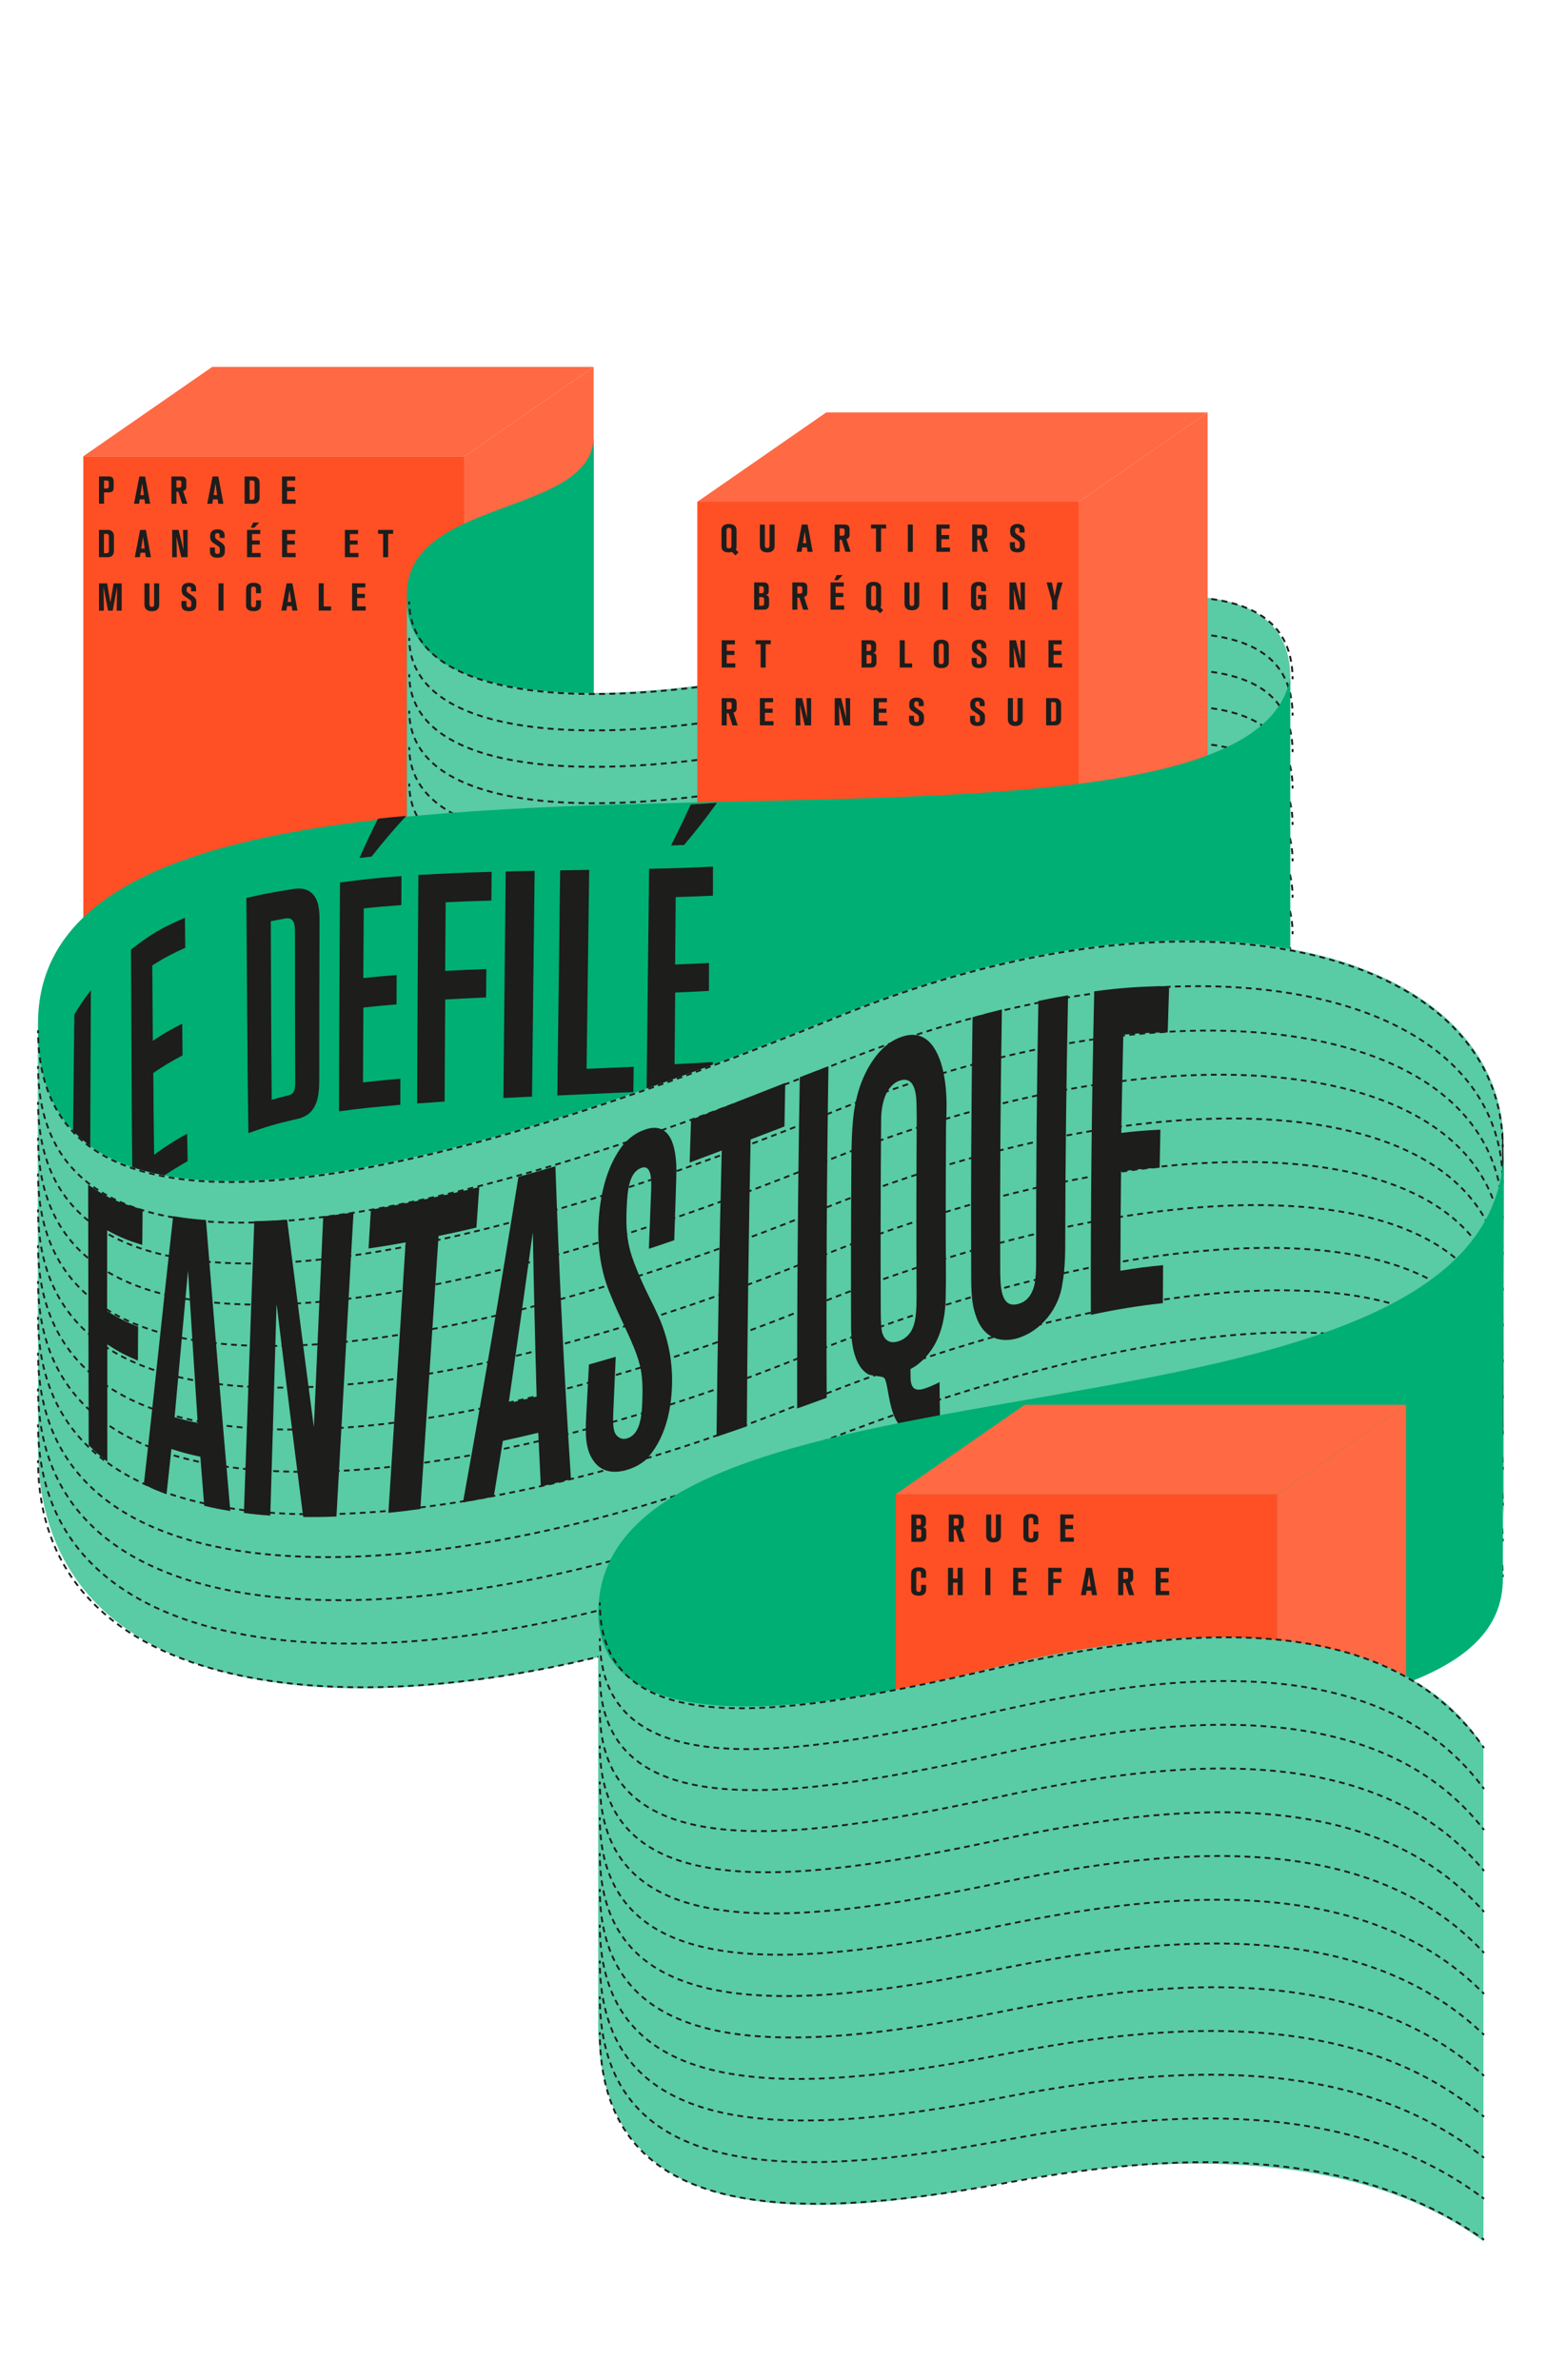 <?xml version="1.0" encoding="UTF-8"?><svg id="Calque_1" xmlns="http://www.w3.org/2000/svg" viewBox="0 0 1055.82 1604.35"><defs><style>.cls-1,.cls-2,.cls-3,.cls-4,.cls-5,.cls-6,.cls-7,.cls-8,.cls-9,.cls-10,.cls-11,.cls-12,.cls-13,.cls-14,.cls-15,.cls-16,.cls-17,.cls-18,.cls-19,.cls-20,.cls-21,.cls-22,.cls-23,.cls-24,.cls-25,.cls-26,.cls-27,.cls-28,.cls-29,.cls-30,.cls-31,.cls-32,.cls-33,.cls-34,.cls-35,.cls-36,.cls-37,.cls-38,.cls-39,.cls-40,.cls-41,.cls-42,.cls-43,.cls-44,.cls-45,.cls-46{fill:none;}.cls-2{stroke-dasharray:0 0 3.85 2.88;}.cls-2,.cls-3,.cls-4,.cls-5,.cls-6,.cls-7,.cls-8,.cls-9,.cls-10,.cls-11,.cls-12,.cls-13,.cls-14,.cls-15,.cls-16,.cls-17,.cls-18,.cls-19,.cls-20,.cls-21,.cls-22,.cls-23,.cls-24,.cls-25,.cls-26,.cls-27,.cls-28,.cls-29,.cls-30,.cls-31,.cls-32,.cls-33,.cls-34,.cls-35,.cls-36,.cls-37,.cls-38,.cls-39,.cls-40,.cls-41,.cls-42,.cls-43,.cls-44,.cls-45,.cls-46{stroke:#1d1d1b;stroke-miterlimit:10;}.cls-2,.cls-3,.cls-4,.cls-5,.cls-6,.cls-7,.cls-8,.cls-9,.cls-10,.cls-11,.cls-12,.cls-14,.cls-16,.cls-17,.cls-18,.cls-19,.cls-20,.cls-21,.cls-22,.cls-24,.cls-25,.cls-26,.cls-27,.cls-28,.cls-29,.cls-30,.cls-31,.cls-32,.cls-33,.cls-34,.cls-35,.cls-36,.cls-37,.cls-38,.cls-39,.cls-40,.cls-41,.cls-42,.cls-44,.cls-45,.cls-46{stroke-width:1.24px;}.cls-3{stroke-dasharray:0 0 3.89 2.92;}.cls-4{stroke-dasharray:0 0 3.89 2.92;}.cls-5{stroke-dasharray:0 0 3.88 2.91;}.cls-6{stroke-dasharray:0 0 3.87 2.89;}.cls-7{stroke-dasharray:0 0 3.88 2.91;}.cls-8{stroke-dasharray:0 0 3.91 2.94;}.cls-47{fill:#00af74;}.cls-48{fill:#ff5025;}.cls-49{fill:#ff6944;}.cls-50{fill:#1d1d1b;}.cls-51{fill:#59cba5;}.cls-9{stroke-dasharray:0 0 3.89 2.92;}.cls-10{stroke-dasharray:0 0 3.88 2.91;}.cls-11{stroke-dasharray:0 0 3.85 2.88;}.cls-13,.cls-15,.cls-43{stroke-width:1.28px;}.cls-14{stroke-dasharray:0 0 3.88 2.91;}.cls-15{stroke-dasharray:0 0 3.97 2.97;}.cls-16{stroke-dasharray:0 0 3.9 2.93;}.cls-17{stroke-dasharray:0 0 3.9 2.93;}.cls-18{stroke-dasharray:0 0 3.9 2.93;}.cls-19{stroke-dasharray:0 0 3.9 2.93;}.cls-20{stroke-dasharray:0 0 3.89 2.92;}.cls-21{stroke-dasharray:0 0 3.9 2.93;}.cls-22{stroke-dasharray:0 0 3.9 2.93;}.cls-23{stroke-width:.74px;}.cls-24{stroke-dasharray:0 0 3.9 2.93;}.cls-25{stroke-dasharray:0 0 3.91 2.94;}.cls-26{stroke-dasharray:0 0 3.88 2.91;}.cls-27{stroke-dasharray:0 0 3.89 2.92;}.cls-28{stroke-dasharray:0 0 3.87 2.9;}.cls-29{stroke-dasharray:0 0 3.9 2.93;}.cls-30{stroke-dasharray:0 0 3.9 2.93;}.cls-31{stroke-dasharray:0 0 3.91 2.94;}.cls-32{stroke-dasharray:0 0 3.88 2.91;}.cls-33{stroke-dasharray:0 0 3.87 2.9;}.cls-34{stroke-dasharray:0 0 3.87 2.9;}.cls-35{stroke-dasharray:0 0 3.92 2.95;}.cls-36{stroke-dasharray:0 0 3.87 2.9;}.cls-37{stroke-dasharray:0 0 3.86 2.89;}.cls-38{stroke-dasharray:0 0 3.89 2.91;}.cls-39{stroke-dasharray:0 0 3.89 2.92;}.cls-40{stroke-dasharray:0 0 3.9 2.92;}.cls-41{stroke-dasharray:0 0 3.87 2.9;}.cls-42{stroke-dasharray:0 0 3.87 2.9;}.cls-43{stroke-dasharray:0 0 4 3;}.cls-44{stroke-dasharray:0 0 3.87 2.89;}.cls-45{stroke-dasharray:0 0 3.86 2.88;}.cls-46{stroke-dasharray:0 0 3.88 2.9;}</style></defs><rect class="cls-48" x="56.18" y="307.57" width="257.11" height="368.66"/><polygon class="cls-49" points="400.22 247.31 313.29 307.57 313.29 679.86 400.22 619.6 400.22 247.31"/><polygon class="cls-49" points="143.11 247.31 56.18 307.57 313.29 307.57 400.22 247.31 143.11 247.31"/><path class="cls-50" d="m246.56,411.61v-2.84h-5.78v-5.65h5.21v-2.79h-5.21v-4.32h5.52v-2.79h-8.91v18.38h9.17Zm-23.33,0v-2.79h-4.97v-15.6h-3.39v18.38h8.36Zm-26.9-5.83h-2.34l1.22-7.89,1.12,7.89Zm4.24,5.83l-3.44-18.38h-3.88l-3.57,18.38h3.38l.49-2.99h3.12l.44,2.99h3.44Zm-24.63-4.3v-2.6h-3.33v2.4c0,1.41-.13,2.27-1.64,2.27-1.41,0-1.67-.89-1.67-2.08v-9.84c0-1.2.26-2.01,1.56-2.01,1.51,0,1.75.76,1.75,2.16v2.32h3.33v-2.81c0-1.12-.03-1.48-.31-2.08-.24-.55-.65-1.02-1.15-1.35-1.02-.68-2.27-.83-3.44-.83-2.03,0-3.05.47-3.8,1.07-.94.76-1.25,1.67-1.3,2.84-.03.31-.05.65-.05.96v10c0,.68,0,1.25.26,1.93.55,1.33,1.74,1.93,3.1,2.19.23.05.96.18,1.75.18.39,0,3.8.05,4.69-2.5.23-.68.26-1.46.26-2.19m-25.26-14.09h-3.36v18.38h3.36v-18.38Zm-18.31,13.25c0-1.3.08-2.11-.73-3.18-.55-.73-1.28-1.28-1.51-1.43l-3.28-2.27c-.36-.26-.6-.44-.7-.6-.42-.6-.36-1.69-.36-1.77,0-1.54.73-1.82,1.51-1.82,1.3,0,1.51.78,1.51,1.33v1.88h3.39v-1.82c0-.89-.1-1.07-.29-1.54-.96-2.42-3.91-2.42-4.45-2.42-.36,0-3.51,0-4.56,2.24-.47.96-.44,2.27-.44,2.53,0,1.56.26,2.27.65,2.92.47.76.83,1.04,1.54,1.51l3.2,2.16c.13.1.52.34.78.73.42.62.36,1.46.36,1.69,0,1.25,0,2.06-.49,2.45-.24.21-.57.34-1.17.34-.52,0-.83-.13-1.04-.26-.65-.42-.6-1.2-.6-1.88v-2.13h-3.36v2.68c0,1.04.16,1.38.36,1.9.13.29.36.78.96,1.25,1.09.86,2.47,1.04,3.78,1.04,3.12,0,4.35-1.33,4.76-2.81.18-.7.18-1.3.18-2.71m-25.05.99v-14.24h-3.41v13.65c0,.65.08,1.51-.57,1.95-.39.29-.83.29-.99.29-.21,0-1.07-.03-1.41-.78-.18-.44-.18-.94-.18-1.43v-13.67h-3.39v14.17c0,.65.08,1.38.34,2.03.23.62.6,1.07.78,1.25.99,1.04,2.4,1.33,3.75,1.33.44,0,2.94.1,4.24-1.59.73-.94.83-1.85.83-2.94m-25.28,4.14v-18.38h-5.44l-2.19,12.86-2.16-12.86h-5.52v18.38h3.33l-.26-15.94,3.05,15.94h3.15l2.97-15.94-.31,15.94h3.39Z"/><path class="cls-50" d="m265.1,359.89v-2.66h-10.21v2.66h3.39v15.73h3.41v-15.73h3.41Zm-23.41,15.73v-2.84h-5.78v-5.65h5.21v-2.79h-5.21v-4.32h5.52v-2.79h-8.91v18.39h9.17Zm-42.34,0v-2.84h-5.78v-5.65h5.21v-2.79h-5.21v-4.32h5.52v-2.79h-8.91v18.39h9.17Zm-23.62,0v-2.84h-5.78v-5.65h5.21v-2.79h-5.21v-4.32h5.52v-2.79h-8.91v18.39h9.17Zm-.96-23.36h-4.04l-1.67,3.49h2.4l3.31-3.49Zm-23.15,18.23c0-1.3.08-2.11-.73-3.18-.55-.73-1.28-1.28-1.51-1.43l-3.28-2.27c-.36-.26-.6-.44-.7-.6-.42-.6-.37-1.69-.37-1.77,0-1.54.73-1.82,1.51-1.82,1.3,0,1.51.78,1.51,1.33v1.88h3.38v-1.82c0-.89-.1-1.07-.29-1.54-.96-2.42-3.91-2.42-4.45-2.42-.36,0-3.51,0-4.56,2.24-.47.96-.44,2.27-.44,2.53,0,1.56.26,2.26.65,2.92.47.76.83,1.04,1.54,1.51l3.2,2.16c.13.1.52.34.78.73.42.62.36,1.46.36,1.69,0,1.25,0,2.06-.49,2.45-.24.21-.57.34-1.17.34-.52,0-.83-.13-1.04-.26-.65-.42-.6-1.2-.6-1.88v-2.14h-3.36v2.68c0,1.04.16,1.38.36,1.9.13.29.36.78.96,1.25,1.09.86,2.47,1.04,3.78,1.04,3.12,0,4.35-1.33,4.76-2.81.18-.7.18-1.3.18-2.71m-25.1,5.13v-18.39h-3.1l.34,13.49-3.31-13.49h-4.35v18.39h3.18l-.29-13.78,3.25,13.78h4.27Zm-28.96-5.83h-2.34l1.22-7.89,1.12,7.89Zm4.24,5.83l-3.44-18.39h-3.88l-3.57,18.39h3.39l.49-3h3.12l.44,3h3.44Zm-28.36-4.66c0,.91-.08,1.72-1.17,1.93-.31.05-.65.05-.96.05h-1.2v-13.02h1.33c.52,0,1.09-.05,1.54.31.49.42.47.99.47,1.56v9.17Zm3.39-.29v-8.59c0-1.51-.1-2.86-1.35-3.93-.99-.83-2.03-.91-2.53-.91h-6.22v18.39h5.44c1.02,0,1.98-.03,2.92-.57.73-.42,1.62-1.41,1.72-3.36.03-.34.03-.68.03-1.02"/><path class="cls-50" d="m199.32,339.61v-2.84h-5.78v-5.65h5.21v-2.79h-5.21v-4.32h5.52v-2.79h-8.91v18.38h9.17Zm-27.68-4.66c0,.91-.08,1.72-1.17,1.93-.31.05-.65.05-.96.05h-1.2v-13.02h1.33c.52,0,1.09-.05,1.54.31.49.42.47.99.47,1.56v9.17Zm3.38-.29v-8.59c0-1.51-.1-2.86-1.35-3.93-.99-.83-2.03-.91-2.53-.91h-6.22v18.38h5.44c1.02,0,1.98-.03,2.92-.57.73-.42,1.61-1.41,1.72-3.36.03-.34.03-.68.03-1.02m-28.64-.89h-2.34l1.22-7.89,1.12,7.89Zm4.24,5.83l-3.44-18.38h-3.88l-3.57,18.38h3.39l.49-2.99h3.12l.44,2.99h3.44Zm-28.36-12.6c0,1.33-.39,1.74-1.56,1.74h-1.77v-4.9h1.77c1.17,0,1.56.36,1.56,1.51v1.64Zm4.06,12.6l-2.86-8.62c1.61-.49,2.16-1.33,2.16-3.15v-3.33c0-2.24-1.07-3.28-3.31-3.28h-6.77v18.38h3.39v-8.15h1.28l2.6,8.15h3.51Zm-29.32-5.83h-2.34l1.22-7.89,1.12,7.89Zm4.25,5.83l-3.44-18.38h-3.88l-3.57,18.38h3.39l.5-2.99h3.12l.44,2.99h3.44Zm-27.94-11.93c0,.36,0,.96-.23,1.28-.21.29-.6.36-1.3.36h-1.64v-5.39h1.67c.13,0,.86-.1,1.25.39.34.42.26.96.26,1.48v1.88Zm3.33.1v-2.42c0-.81,0-1.98-.39-2.76-.18-.37-.7-1.07-1.8-1.3-.37-.08-.81-.08-.91-.08h-6.82v18.38h3.41v-7.66h2.86c1.67,0,2.45-.23,2.99-.91.57-.7.65-1.54.65-3.26"/><path class="cls-47" d="m274.33,400.54c0-65.31,126-52.25,126-106.67v226.41c0,39.19-126-7.98-126,91.43v-211.17Z"/><path class="cls-51" d="m274.33,404.76c0,63.28,109.19,76.66,254.29,48.04,121.42-23.95,341.35-104.5,341.35,4.35v278.66c0-143.68-254.29-169.81-462.77-52.25-147.54,83.2-132.87-67.49-132.87-113.2v-165.6Z"/><path class="cls-15" d="m276.13,410.44c5.57,58.53,111.09,70.74,250.62,43.75"/><path class="cls-43" d="m535.06,452.53c120.97-24.79,331.68-100.36,336.33,1.84"/><path class="cls-13" d="m871.44,455.87c.02.66.02,1.33.02,2m-343.26-3.97c.65-.13,1.3-.25,1.95-.38.65-.13,1.3-.26,1.96-.39m-256.22-47.65c0,.67.01,1.33.04,1.99"/><path class="cls-15" d="m276.13,434.99c5.57,58.53,111.09,70.74,250.62,43.75"/><path class="cls-43" d="m535.06,477.08c120.97-24.79,331.68-100.36,336.33,1.84"/><path class="cls-13" d="m871.44,480.42c.02.66.02,1.33.02,2m-343.26-3.97c.65-.13,1.3-.25,1.95-.38.65-.13,1.3-.26,1.96-.39m-256.22-47.65c0,.67.01,1.33.04,1.99"/><path class="cls-15" d="m276.13,459.54c5.57,58.53,111.09,70.74,250.62,43.75"/><path class="cls-43" d="m535.06,501.64c120.97-24.79,331.68-100.36,336.33,1.84"/><path class="cls-13" d="m871.44,504.98c.02.66.02,1.33.02,2m-343.26-3.97c.65-.13,1.3-.25,1.95-.38.65-.13,1.3-.26,1.96-.39m-256.22-47.65c0,.67.01,1.33.04,1.99"/><path class="cls-15" d="m276.13,484.09c5.57,58.53,111.09,70.74,250.62,43.75"/><path class="cls-43" d="m535.06,526.19c120.97-24.79,331.68-100.36,336.33,1.84"/><path class="cls-13" d="m871.44,529.53c.02.66.02,1.33.02,2m-343.26-3.97c.65-.13,1.3-.25,1.95-.38.65-.13,1.3-.26,1.96-.39m-256.22-47.65c0,.67.01,1.33.04,1.99"/><path class="cls-15" d="m276.13,508.64c5.57,58.53,111.09,70.74,250.62,43.75"/><path class="cls-43" d="m535.06,550.74c120.97-24.79,331.68-100.36,336.33,1.84"/><path class="cls-13" d="m871.44,554.08c.02.66.02,1.33.02,2m-343.26-3.97c.65-.13,1.3-.25,1.95-.38.65-.13,1.3-.26,1.96-.39m-256.22-47.65c0,.67.01,1.33.04,1.99"/><path class="cls-15" d="m276.13,533.19c5.57,58.53,111.09,70.74,250.62,43.75"/><path class="cls-43" d="m535.06,575.29c120.97-24.79,331.68-100.36,336.33,1.84"/><path class="cls-13" d="m871.44,578.63c.02.66.02,1.33.02,2m-343.26-3.97c.65-.13,1.3-.25,1.95-.38.65-.13,1.3-.26,1.96-.39m-256.22-47.65c0,.67.01,1.33.04,1.99"/><path class="cls-15" d="m276.13,557.75c5.57,58.53,111.09,70.74,250.62,43.75"/><path class="cls-43" d="m535.06,599.84c120.97-24.79,331.68-100.36,336.33,1.84"/><path class="cls-13" d="m871.44,603.18c.02.66.02,1.33.02,2m-343.26-3.97c.65-.13,1.3-.25,1.95-.38.65-.13,1.3-.26,1.96-.39m-256.22-47.65c0,.67.01,1.33.04,1.99"/><path class="cls-15" d="m276.13,582.3c5.57,58.53,111.09,70.74,250.62,43.75"/><path class="cls-43" d="m535.06,624.39c120.97-24.79,331.68-100.36,336.33,1.84"/><path class="cls-13" d="m871.44,627.74c.02.66.02,1.33.02,2m-343.26-3.97c.65-.13,1.3-.25,1.95-.38.65-.13,1.3-.26,1.96-.39m-256.22-47.65c0,.67.01,1.33.04,1.99"/><path class="cls-15" d="m276.13,606.85c5.57,58.53,111.09,70.74,250.62,43.75"/><path class="cls-43" d="m535.06,648.95c120.97-24.79,331.68-100.36,336.33,1.84"/><path class="cls-13" d="m871.44,652.29c.02.66.02,1.33.02,2m-343.26-3.97c.65-.13,1.3-.25,1.95-.38.65-.13,1.3-.26,1.96-.39m-256.22-47.65c0,.67.01,1.33.04,1.99"/><path class="cls-15" d="m276.13,631.4c5.57,58.53,111.09,70.74,250.62,43.75"/><path class="cls-43" d="m535.06,673.5c120.97-24.79,331.68-100.36,336.33,1.84"/><path class="cls-13" d="m871.44,676.84c.02.66.02,1.33.02,2m-343.26-3.97c.65-.13,1.3-.25,1.95-.38.65-.13,1.3-.26,1.96-.39m-256.22-47.65c0,.67.01,1.33.04,1.99"/><path class="cls-15" d="m276.13,655.95c5.57,58.53,111.09,70.74,250.62,43.75"/><path class="cls-43" d="m535.06,698.05c120.97-24.79,331.68-100.36,336.33,1.84"/><path class="cls-13" d="m871.44,701.39c.02.66.02,1.33.02,2m-343.26-3.97c.65-.13,1.3-.25,1.95-.38.65-.13,1.3-.26,1.96-.39m-256.22-47.65c0,.67.01,1.33.04,1.99"/><path class="cls-15" d="m276.13,680.51c5.57,58.53,111.09,70.74,250.62,43.75"/><path class="cls-43" d="m535.06,722.6c120.97-24.79,331.68-100.36,336.33,1.84"/><path class="cls-13" d="m871.44,725.94c.02.66.02,1.33.02,2m-343.26-3.97c.65-.13,1.3-.25,1.95-.38.65-.13,1.3-.26,1.96-.39m-256.22-47.65c0,.67.01,1.33.04,1.99"/><path class="cls-15" d="m276.13,705.06c5.57,58.53,111.09,70.74,250.62,43.75"/><path class="cls-43" d="m535.06,747.15c120.97-24.79,331.68-100.36,336.33,1.84"/><path class="cls-13" d="m871.44,750.49c.02.66.02,1.33.02,2m-343.26-3.97c.65-.13,1.3-.25,1.95-.38.65-.13,1.3-.26,1.96-.39m-256.22-47.65c0,.67.01,1.33.04,1.99"/><rect class="cls-48" x="470.14" y="338.28" width="257.11" height="445.74"/><polygon class="cls-49" points="727.25 338.28 727.25 787.65 814.18 727.39 814.18 278.02 727.25 338.28"/><polygon class="cls-49" points="557.07 278.02 470.14 338.28 727.25 338.28 814.18 278.02 557.07 278.02"/><path class="cls-50" d="m712.02,484.34c0,.91-.08,1.72-1.17,1.93-.31.05-.65.05-.96.05h-1.2v-13.02h1.33c.52,0,1.09-.05,1.54.31.49.42.47.99.47,1.56v9.17Zm3.39-.29v-8.59c0-1.51-.1-2.86-1.35-3.93-.99-.83-2.03-.91-2.53-.91h-6.22v18.38h5.44c1.02,0,1.98-.03,2.92-.57.73-.42,1.61-1.41,1.72-3.36.03-.34.03-.68.03-1.02m-25.94.81v-14.24h-3.41v13.65c0,.65.08,1.51-.57,1.95-.39.29-.83.29-.99.29-.21,0-1.07-.03-1.41-.78-.18-.44-.18-.94-.18-1.43v-13.67h-3.39v14.17c0,.65.08,1.38.34,2.03.23.62.6,1.07.78,1.25.99,1.04,2.4,1.33,3.75,1.33.44,0,2.94.1,4.24-1.59.73-.94.83-1.85.83-2.94m-25.39-.99c0-1.3.08-2.11-.73-3.18-.55-.73-1.28-1.28-1.51-1.43l-3.28-2.27c-.36-.26-.6-.44-.7-.6-.42-.6-.37-1.69-.37-1.77,0-1.54.73-1.82,1.51-1.82,1.3,0,1.51.78,1.51,1.33v1.88h3.39v-1.82c0-.89-.1-1.07-.29-1.54-.96-2.42-3.91-2.42-4.45-2.42-.36,0-3.51,0-4.56,2.24-.47.96-.44,2.27-.44,2.53,0,1.56.26,2.27.65,2.92.47.76.83,1.04,1.54,1.51l3.2,2.16c.13.1.52.34.78.73.42.62.36,1.46.36,1.69,0,1.25,0,2.06-.49,2.45-.23.21-.57.34-1.17.34-.52,0-.83-.13-1.04-.26-.65-.42-.6-1.2-.6-1.88v-2.14h-3.36v2.68c0,1.04.16,1.38.36,1.9.13.29.36.78.96,1.25,1.09.86,2.47,1.04,3.78,1.04,3.12,0,4.35-1.33,4.77-2.81.18-.7.18-1.3.18-2.71m-41.15,0c0-1.3.08-2.11-.73-3.18-.55-.73-1.28-1.28-1.51-1.43l-3.28-2.27c-.36-.26-.6-.44-.7-.6-.42-.6-.36-1.69-.36-1.77,0-1.54.73-1.82,1.51-1.82,1.3,0,1.51.78,1.51,1.33v1.88h3.39v-1.82c0-.89-.1-1.07-.29-1.54-.96-2.42-3.91-2.42-4.45-2.42-.36,0-3.52,0-4.56,2.24-.47.96-.44,2.27-.44,2.53,0,1.56.26,2.27.65,2.92.47.76.83,1.04,1.54,1.51l3.2,2.16c.13.1.52.34.78.73.42.62.36,1.46.36,1.69,0,1.25,0,2.06-.49,2.45-.23.21-.57.34-1.17.34-.52,0-.83-.13-1.04-.26-.65-.42-.6-1.2-.6-1.88v-2.14h-3.36v2.68c0,1.04.16,1.38.36,1.9.13.29.36.78.96,1.25,1.09.86,2.47,1.04,3.78,1.04,3.12,0,4.35-1.33,4.77-2.81.18-.7.18-1.3.18-2.71m-24.71,5.13v-2.84h-5.78v-5.65h5.21v-2.79h-5.21v-4.32h5.52v-2.79h-8.91v18.38h9.17Zm-25.05,0v-18.38h-3.1l.34,13.49-3.31-13.49h-4.35v18.38h3.18l-.29-13.77,3.26,13.77h4.27Zm-26.3,0v-18.38h-3.1l.34,13.49-3.31-13.49h-4.35v18.38h3.18l-.29-13.77,3.26,13.77h4.27Zm-25.39,0v-2.84h-5.78v-5.65h5.21v-2.79h-5.21v-4.32h5.52v-2.79h-8.9v18.38h9.17Zm-28.2-12.6c0,1.33-.39,1.74-1.56,1.74h-1.77v-4.9h1.77c1.17,0,1.56.36,1.56,1.51v1.64Zm4.06,12.6l-2.86-8.62c1.61-.49,2.16-1.33,2.16-3.15v-3.33c0-2.24-1.07-3.28-3.31-3.28h-6.77v18.38h3.39v-8.15h1.28l2.6,8.15h3.52Z"/><path class="cls-50" d="m716.08,450v-2.84h-5.78v-5.65h5.21v-2.79h-5.21v-4.32h5.52v-2.79h-8.91v18.38h9.17Zm-25.05,0v-18.38h-3.1l.34,13.49-3.31-13.49h-4.35v18.38h3.18l-.29-13.77,3.26,13.77h4.27Zm-25.88-5.13c0-1.3.08-2.11-.73-3.18-.55-.73-1.28-1.28-1.51-1.43l-3.28-2.27c-.36-.26-.6-.44-.7-.6-.42-.6-.36-1.69-.36-1.77,0-1.54.73-1.82,1.51-1.82,1.3,0,1.51.78,1.51,1.33v1.88h3.39v-1.82c0-.89-.1-1.07-.29-1.54-.96-2.42-3.91-2.42-4.45-2.42-.36,0-3.52,0-4.56,2.24-.47.96-.44,2.27-.44,2.53,0,1.56.26,2.27.65,2.92.47.76.83,1.04,1.54,1.51l3.2,2.16c.13.1.52.34.78.73.42.62.36,1.46.36,1.69,0,1.25,0,2.06-.49,2.45-.23.21-.57.34-1.17.34-.52,0-.83-.13-1.04-.26-.65-.42-.6-1.2-.6-1.88v-2.13h-3.36v2.68c0,1.04.16,1.38.36,1.9.13.29.36.78.96,1.25,1.09.86,2.47,1.04,3.78,1.04,3.12,0,4.35-1.33,4.77-2.81.18-.7.18-1.3.18-2.71m-28.88.7c0,.68.03,1.41-.6,1.85-.42.29-.91.31-1.07.31s-.99,0-1.38-.55c-.34-.47-.31-1.15-.31-1.69v-9.3c0-.76-.1-1.56.65-2.08.42-.31.91-.34,1.09-.34.86,0,1.25.47,1.41.81.29.55.21,1.38.21,1.48v9.5Zm3.41.49v-10.23c0-1.28-.13-1.85-.42-2.45-.55-1.07-1.95-2.16-4.61-2.16-2.06,0-3.33.6-4.01,1.2-1.22,1.09-1.15,2.94-1.15,3.33v10.31c0,.68.08,1.46.39,2.11.1.26.36.7.91,1.15,1.09.88,2.47,1.07,3.83,1.07s2.89-.21,3.98-1.22c.89-.86,1.07-1.93,1.07-3.1m-24.71,3.93v-2.79h-4.97v-15.6h-3.39v18.38h8.36Zm-27.39-4.5c0,1.25-.31,1.69-1.04,1.8-.26.05-.57.05-.86.05h-1.43v-5.81h1.46c.68,0,1.51.03,1.77.78.1.26.1.47.1,1.02v2.16Zm-.23-8.31c0,1.12-.31,1.51-.96,1.64-.21.03-.44.05-.91.05h-1.22v-4.64h1.35c.7,0,1.43.03,1.67.89.05.23.08.36.08.81v1.25Zm3.57,8.88v-2.6c0-.86.05-1.72-.52-2.47-.34-.42-.76-.68-1.82-.89.55-.1,1.69-.26,2.03-1.8.1-.49.1-1.25.1-1.3v-1.64c0-1.17-.05-2.24-1.09-3.05-.91-.73-1.95-.7-3.05-.7h-5.7v18.38h5.81c.86,0,1.8,0,2.6-.36,1.48-.68,1.59-2.29,1.61-2.73,0-.26.03-.55.03-.83m-71.25-11.8v-2.66h-10.21v2.66h3.38v15.73h3.41v-15.73h3.41Zm-23.93,15.73v-2.84h-5.78v-5.65h5.21v-2.79h-5.21v-4.32h5.52v-2.79h-8.91v18.38h9.17Z"/><path class="cls-50" d="m716.44,392.62h-3.57l-1.8,9.27-1.88-9.27h-3.57l3.67,12.71v5.68h3.46v-5.44l3.67-12.94Zm-25.41,18.38v-18.38h-3.1l.34,13.49-3.31-13.49h-4.35v18.38h3.18l-.29-13.77,3.26,13.77h4.27Zm-26.2,0v-9.97h-5.47v2.76h2.08v2.86c0,.57.03,1.2-.39,1.64-.44.52-1.15.47-1.33.47-.96,0-1.3-.44-1.46-.83-.16-.42-.13-.86-.13-.96v-9.71c0-1.15.13-1.72.65-2.08.39-.29.91-.29,1.07-.29.52,0,.86.16,1.02.26.62.39.57,1.02.57,1.64v1.77h3.38v-2.68c0-.26.03-1.17-.49-1.95-.91-1.38-2.92-1.69-4.4-1.69-1.88,0-4.14.47-4.9,2.5-.29.78-.34,1.61-.34,2.45v10.47c0,.55.05,1.09.26,1.61.36.91,1.41,2.14,3.7,2.14.42,0,1.56-.03,2.55-.78.24-.18.36-.31.73-.7v1.09h2.89Zm-25.86-18.38h-3.36v18.38h3.36v-18.38Zm-19.19,14.24v-14.24h-3.41v13.65c0,.65.08,1.51-.57,1.95-.39.29-.83.29-.99.29-.21,0-1.07-.03-1.41-.78-.18-.44-.18-.94-.18-1.43v-13.67h-3.39v14.17c0,.65.08,1.38.34,2.03.23.62.6,1.07.78,1.25.99,1.04,2.4,1.33,3.75,1.33.44,0,2.94.1,4.24-1.59.73-.94.83-1.85.83-2.94m-29.11-.21c0,.52.1,2.03-1.67,2.03-1.51,0-1.64-1.02-1.64-1.62v-10.16c0-.73.03-1.56.81-1.93.37-.16.73-.18.89-.18,1.51,0,1.61,1.15,1.61,1.67v10.18Zm4.77,4.71l-1.85-1.93c.31-.6.49-1.02.49-2.27v-10.34c0-1.3-.13-1.82-.42-2.42-.26-.55-.7-.94-.86-1.07-1.04-.86-2.47-1.12-3.75-1.12-2.74,0-4.17,1.12-4.71,2.24-.34.73-.39,1.41-.39,2.21v10.73c0,.21,0,.99.31,1.69.08.21.26.57.65.99.99,1.01,2.47,1.3,3.83,1.3.89,0,1.67-.16,1.98-.24.1-.03.21-.08.31-.1l2.32,2.37,2.08-2.06Zm-26.3-.37v-2.84h-5.78v-5.65h5.21v-2.79h-5.21v-4.32h5.52v-2.79h-8.91v18.38h9.17Zm-.96-23.36h-4.04l-1.67,3.49h2.4l3.31-3.49Zm-27.24,10.76c0,1.33-.39,1.74-1.56,1.74h-1.77v-4.9h1.77c1.17,0,1.56.36,1.56,1.51v1.64Zm4.06,12.6l-2.86-8.62c1.61-.49,2.16-1.33,2.16-3.15v-3.33c0-2.24-1.07-3.28-3.31-3.28h-6.77v18.38h3.38v-8.15h1.28l2.6,8.15h3.52Zm-29.82-4.51c0,1.25-.31,1.69-1.04,1.8-.26.05-.57.05-.86.05h-1.43v-5.81h1.46c.68,0,1.51.03,1.77.78.1.26.1.47.1,1.02v2.16Zm-.23-8.31c0,1.12-.31,1.51-.96,1.64-.21.03-.44.05-.91.05h-1.22v-4.64h1.35c.7,0,1.43.03,1.67.89.05.23.08.36.08.81v1.25Zm3.57,8.88v-2.6c0-.86.05-1.72-.52-2.47-.34-.42-.75-.68-1.82-.89.55-.1,1.69-.26,2.03-1.8.1-.49.1-1.25.1-1.3v-1.64c0-1.17-.05-2.24-1.09-3.05-.91-.73-1.95-.7-3.05-.7h-5.7v18.38h5.81c.86,0,1.8,0,2.6-.36,1.49-.68,1.59-2.29,1.62-2.74,0-.26.03-.55.03-.83"/><path class="cls-50" d="m690.94,366.87c0-1.3.08-2.11-.73-3.18-.55-.73-1.28-1.28-1.51-1.43l-3.28-2.27c-.36-.26-.6-.44-.7-.6-.42-.6-.36-1.69-.36-1.77,0-1.54.73-1.82,1.51-1.82,1.3,0,1.51.78,1.51,1.33v1.87h3.39v-1.82c0-.89-.1-1.07-.29-1.54-.96-2.42-3.91-2.42-4.45-2.42-.36,0-3.52,0-4.56,2.24-.47.96-.44,2.27-.44,2.53,0,1.56.26,2.27.65,2.92.47.76.83,1.04,1.54,1.51l3.2,2.16c.13.1.52.34.78.73.42.62.36,1.46.36,1.69,0,1.25,0,2.06-.49,2.45-.23.21-.57.34-1.17.34-.52,0-.83-.13-1.04-.26-.65-.42-.6-1.2-.6-1.88v-2.14h-3.36v2.68c0,1.04.16,1.38.36,1.9.13.29.36.78.96,1.25,1.09.86,2.47,1.04,3.78,1.04,3.12,0,4.35-1.33,4.77-2.81.18-.7.18-1.3.18-2.71m-28.77-7.47c0,1.33-.39,1.74-1.56,1.74h-1.77v-4.9h1.77c1.17,0,1.56.36,1.56,1.51v1.64Zm4.06,12.6l-2.86-8.62c1.61-.49,2.16-1.33,2.16-3.15v-3.33c0-2.24-1.07-3.28-3.31-3.28h-6.77v18.38h3.39v-8.15h1.28l2.6,8.15h3.51Zm-25.75,0v-2.84h-5.78v-5.65h5.21v-2.79h-5.21v-4.32h5.52v-2.79h-8.91v18.38h9.17Zm-25.05-18.38h-3.36v18.38h3.36v-18.38Zm-17.99,2.66v-2.66h-10.21v2.66h3.39v15.73h3.41v-15.73h3.41Zm-27.99,3.12c0,1.33-.39,1.74-1.56,1.74h-1.77v-4.9h1.77c1.17,0,1.56.36,1.56,1.51v1.64Zm4.06,12.6l-2.86-8.62c1.61-.49,2.16-1.33,2.16-3.15v-3.33c0-2.24-1.07-3.28-3.31-3.28h-6.77v18.38h3.39v-8.15h1.28l2.6,8.15h3.52Zm-29.84-5.83h-2.34l1.22-7.89,1.12,7.89Zm4.24,5.83l-3.44-18.38h-3.88l-3.57,18.38h3.38l.49-2.99h3.12l.44,2.99h3.44Zm-25.67-4.14v-14.24h-3.41v13.65c0,.65.08,1.51-.57,1.95-.39.29-.83.29-.99.29-.21,0-1.07-.03-1.41-.78-.18-.44-.18-.94-.18-1.43v-13.67h-3.38v14.17c0,.65.08,1.38.34,2.03.24.62.6,1.07.78,1.25.99,1.04,2.39,1.33,3.75,1.33.44,0,2.94.1,4.24-1.59.73-.94.83-1.85.83-2.94m-29.11-.21c0,.52.1,2.03-1.67,2.03-1.51,0-1.64-1.02-1.64-1.62v-10.15c0-.73.03-1.56.81-1.93.36-.16.73-.18.89-.18,1.51,0,1.61,1.15,1.61,1.67v10.18Zm4.77,4.71l-1.85-1.93c.31-.6.5-1.02.5-2.27v-10.34c0-1.3-.13-1.82-.42-2.42-.26-.55-.7-.94-.86-1.07-1.04-.86-2.47-1.12-3.75-1.12-2.73,0-4.17,1.12-4.71,2.24-.34.73-.39,1.41-.39,2.21v10.73c0,.21,0,.99.31,1.69.08.21.26.57.65.99.99,1.02,2.47,1.3,3.83,1.3.89,0,1.67-.16,1.98-.23.1-.03.21-.08.31-.1l2.32,2.37,2.08-2.06Z"/><path class="cls-47" d="m25.62,899.08c0-187.22,844.23-21.77,844.23-132.8v-309.14c-31.45,167.63-844.23-19.59-844.23,232.94v208.99Z"/><path class="cls-50" d="m48.52,854.92c.15-57.03,1.04-114.05,1.61-171.07,4.23-7.02,6.47-10.27,11.14-16.33-.14,50.76-.54,101.52-.51,152.28,8.35-10.29,12.75-14.95,21.89-23.44.08,7.75.13,11.51.25,18.64-12.68,11.6-24.77,25.69-34.38,39.92"/><path class="cls-50" d="m89.52,809.03c-.96-56.28-.82-112.58-1.22-168.87,13.66-10.73,21.06-14.81,36.38-21.48.1,7.91.14,11.99.23,20.26-9.14,4.11-13.62,6.44-22.24,11.88.14,16.94.26,33.89.36,50.83,7.74-5.15,11.73-7.44,19.85-11.57.07,8.6.11,12.91.18,21.42-8.06,4.25-12.02,6.6-19.72,11.84.15,18.36.3,36.73.58,55.09,8.7-6.29,13.17-9.11,22.26-14.2.13,7.69.2,11.41.35,18.51-15.34,8.83-22.83,14.01-37.01,26.28"/><path class="cls-50" d="m198.85,629.19c0-1.59,0-3.18-.18-4.73-.72-6.44-5.14-5.46-6.56-5.21-3.82.66-5.73,1.01-9.53,1.76.18,40.12.22,80.24.62,120.36,4.28-1.21,6.42-1.76,10.71-2.8,3.63-.88,5.17-2.36,5.13-9.28-.18-33.36-.14-66.72-.18-100.09m15.57,109.73c-2.52,14.06-12.61,15.01-16.22,15.86-12.3,2.9-18.49,4.69-30.75,9.09-.8-52.85-.92-105.7-1.36-158.55,11.97-2.8,18.06-3.87,30.2-5.8,1.6-.25,8.9-2.04,13.85,2.51,5.14,4.73,5.3,12.27,5.28,19.93-.08,34.99-.23,69.99-.18,104.98,0,6.03-.32,9.29-.83,11.98"/><path class="cls-50" d="m250.52,577.47c-3.33.36-4.97.54-8.19.94,4.9-10.92,7.41-16.24,12.53-26.51,7.36-.84,11.18-1.21,19.01-1.88-9.68,10.64-14.38,16.13-23.35,27.45m-21.94,171.73c0-51.43.42-102.86.65-154.29,16.27-2.11,23.76-3.01,41.46-4.3-.04,7.73-.06,11.65-.1,19.55-10.56.75-15.67,1.19-25.33,2.22-.11,18.55-.19,28.15-.32,46.97,8.65-.93,13.18-1.34,22.52-2.08-.05,7.98-.08,11.96-.12,19.83-9.26.76-13.76,1.18-22.35,2.12-.12,16.81-.21,33.62-.26,50.43,9.67-1.09,14.74-1.58,25.2-2.48-.02,7.25-.03,10.79-.04,17.61-17.64,1.51-26.06,2.36-41.3,4.4"/><path class="cls-50" d="m300.49,608.22c-.13,18.4-.21,27.81-.35,46.29,10.91-.57,16.5-.8,27.77-1.23-.08,7.7-.11,11.54-.19,19.14-11.17.48-16.71.74-27.53,1.35-.17,22.93-.33,45.86-.41,68.79-7.55.5-11.27.77-18.57,1.33.14-51.35.58-102.69.87-154.03,16.44-1.02,32.93-1.68,49.39-2.12-.07,7.69-.1,11.58-.18,19.37-12.51.36-18.72.58-30.8,1.12"/><path class="cls-50" d="m339.41,740.23c.43-50.92,1.03-101.84,1.54-152.77,7.78-.2,11.7-.28,19.52-.44-.57,50.75-1.23,101.5-1.76,152.24-7.74.37-11.61.56-19.3.96"/><path class="cls-50" d="m375.76,738.49c.6-50.59,1.29-101.18,1.9-151.77,7.88-.13,11.81-.2,19.59-.32-.57,44.71-1.19,89.41-1.77,134.12,12.87-.55,19.27-.82,31.75-1.38-.08,6.95-.13,10.36-.21,17.05-17.09.79-34.18,1.53-51.27,2.3"/><path class="cls-50" d="m461.22,569.65c-3.46.13-5.22.19-8.77.3,5.47-11.02,8.14-16.54,13.31-27.67,7.34-.38,10.89-.59,17.65-1.08-8.35,11.59-12.84,17.24-22.18,28.45m-25.31,166.12c.57-50.03,1.16-100.07,1.71-150.1,18.35-.41,27.16-.66,43.07-1.45,0,7.86-.01,11.78-.02,19.58-9.57.46-14.63.64-25.11.95-.15,18.36-.23,27.52-.38,45.45,9.44-.35,14.03-.54,22.81-.99-.02,7.58-.02,11.35-.04,18.8-8.77.48-13.34.69-22.74,1.09-.14,16.11-.28,32.21-.42,48.32,10.65-.55,15.84-.84,25.76-1.48,0,7.07-.01,10.56-.02,17.42-16.86,1.07-25.94,1.53-44.61,2.42"/><path class="cls-51" d="m1013.86,1025.39c0-117.09-253.9-45.72-480.19,48.7-229.26,95.66-508.05,100.46-508.05-98.68v-281.65c0,180.85,306.55,85.81,540.21-9.28,242.86-98.83,448.03-43.96,448.03,88.13v252.79Z"/><path class="cls-41" d="m25.72,699.36c5.43,173.51,305.63,80.96,536.6-12.83"/><path class="cls-9" d="m569.98,683.43c238.6-95.48,439.66-42.26,443.14,86.54"/><path class="cls-12" d="m1013.15,771.43c.01.65.02,1.3.02,1.95m-449.49-87.4c.6-.24,1.2-.49,1.79-.73.6-.25,1.2-.49,1.8-.73m-541.62,10.01c0,.65,0,1.29.01,1.94"/><path class="cls-39" d="m25.73,723.55c5.41,173.62,302.47,89.32,533.4-4.39"/><path class="cls-19" d="m566.8,716.05c238.64-95.58,442.78-50.58,446.32,78.07"/><path class="cls-12" d="m1013.15,795.58c.01.65.02,1.3.02,1.95m-452.69-78.92c.6-.24,1.2-.49,1.8-.73.6-.25,1.21-.49,1.81-.73m-538.44,1.54c0,.65,0,1.3.01,1.95"/><path class="cls-10" d="m25.72,747.69c5.32,173.8,299.32,97.74,530.23,4.1"/><path class="cls-29" d="m563.63,748.68c238.67-95.68,445.89-58.91,449.49,69.6"/><path class="cls-12" d="m1013.15,819.74c.01.65.02,1.3.02,1.95m-455.86-70.45c.6-.24,1.2-.49,1.8-.73.6-.25,1.21-.49,1.81-.73m-535.25-6.93c0,.65,0,1.3.01,1.94"/><path class="cls-24" d="m25.72,771.88c5.3,173.9,296.16,106.1,527.02,12.54"/><path class="cls-44" d="m560.39,781.33c238.75-95.81,449.11-67.26,452.73,61.14"/><path class="cls-12" d="m1013.15,843.92c.01.64.02,1.29.02,1.93m-459.06-61.98c.6-.24,1.21-.49,1.81-.73.6-.24,1.2-.49,1.79-.73m-532.05-15.41c0,.65,0,1.3.01,1.95"/><path class="cls-27" d="m25.72,796.02c5.22,174.08,293,114.52,523.85,21.03"/><path class="cls-28" d="m557.22,813.95c238.78-95.91,452.22-75.58,455.9,52.67"/><path class="cls-12" d="m1013.15,868.07c.01.64.02,1.29.02,1.94m-462.24-53.51c.6-.24,1.2-.49,1.8-.73.6-.24,1.2-.49,1.79-.73m-528.87-23.88c0,.65,0,1.3.01,1.94"/><path class="cls-46" d="m25.72,820.16c5.15,174.26,289.85,122.93,520.68,29.51"/><path class="cls-5" d="m554.05,846.57c238.81-96,455.32-83.9,459.07,44.19"/><path class="cls-12" d="m1013.15,892.22c.01.64.02,1.29.02,1.94m-465.41-45.04c.6-.24,1.2-.49,1.8-.73.6-.24,1.2-.49,1.8-.73M25.65,815.31c0,.65,0,1.3.01,1.94"/><path class="cls-21" d="m25.72,844.35c5.13,174.36,286.69,131.29,517.48,37.95"/><path class="cls-4" d="m550.88,879.2c238.83-96.1,458.43-92.22,462.24,35.72"/><path class="cls-12" d="m1013.15,916.38c.01.65.02,1.29.02,1.95m-468.61-36.56c.6-.24,1.21-.49,1.81-.73.6-.24,1.2-.49,1.8-.73M25.65,839.47c0,.65,0,1.3.01,1.95"/><path class="cls-39" d="m25.72,868.5c5.05,174.53,283.54,139.7,514.3,46.44"/><path class="cls-29" d="m547.71,911.82c238.86-96.19,461.53-100.53,465.41,27.24"/><path class="cls-12" d="m1013.15,940.53c.01.65.02,1.3.02,1.95m-471.79-28.1c.6-.24,1.2-.49,1.8-.73.6-.24,1.21-.49,1.81-.73M25.65,863.63c0,.65,0,1.3.01,1.95"/><path class="cls-7" d="m25.72,892.64c4.98,174.71,280.38,148.11,511.13,54.92"/><path class="cls-33" d="m544.48,944.46c238.93-96.32,464.73-108.88,468.64,18.79"/><path class="cls-12" d="m1013.15,964.7c.01.64.02,1.29.02,1.94m-474.97-19.63c.6-.24,1.2-.49,1.8-.73.6-.24,1.2-.49,1.79-.73M25.65,887.79c0,.65,0,1.3.01,1.94"/><path class="cls-33" d="m25.72,916.78c4.91,174.87,277.23,156.53,507.96,63.4"/><path class="cls-38" d="m541.31,977.08c238.95-96.41,467.83-117.2,471.8,10.31"/><path class="cls-12" d="m1013.15,988.85c.01.64.02,1.29.02,1.94m-478.15-11.16c.6-.24,1.2-.49,1.79-.73.6-.24,1.2-.49,1.8-.73M25.65,911.94c0,.65,0,1.29.01,1.94"/><path class="cls-21" d="m25.72,940.98c4.89,174.97,274.07,164.87,504.74,71.84"/><path class="cls-16" d="m538.15,1009.71c238.98-96.5,470.92-125.51,474.96,1.83"/><path class="cls-12" d="m1013.15,1013c.01.65.02,1.3.02,1.95m-481.34-2.68c.6-.24,1.21-.49,1.81-.74.6-.24,1.2-.49,1.81-.73M25.65,936.1c0,.65,0,1.3.01,1.95"/><path class="cls-3" d="m25.72,965.13c4.82,175.14,270.92,173.28,501.57,80.32"/><path class="cls-42" d="m534.93,1042.35c239.04-96.62,474.12-133.86,478.18-6.62"/><path class="cls-12" d="m1013.15,1037.17c.01.64.02,1.29.02,1.94m-484.52,5.79c.6-.24,1.2-.49,1.8-.73.6-.24,1.2-.49,1.79-.73M25.65,960.26c0,.65,0,1.3.01,1.95"/><path class="cls-27" d="m25.72,989.28c4.76,175.3,267.76,181.69,498.39,88.8"/><path class="cls-20" d="m531.77,1074.97c239.06-96.72,477.2-142.17,481.35-15.1"/><path class="cls-12" d="m1013.15,1061.32c.01.64.02,1.29.02,1.94m-487.7,14.26c.6-.24,1.2-.49,1.8-.73.6-.24,1.2-.49,1.8-.73M25.65,984.42c0,.65,0,1.3,0,1.94"/><path class="cls-50" d="m72.26,829.4c-.03,18.15-.05,36.3-.05,54.45,7.78,4.84,11.99,6.92,20.92,10.51-.06,9.24-.09,13.83-.15,22.89-8.79-3.76-12.94-5.93-20.63-10.93,0,26.33.01,52.66,0,78.99-5.28-4.11-7.8-6.32-12.54-11.1-.13-58.53-.34-117.06-.38-175.59,12.53,8.77,20.05,12.01,36.73,16.72-.1,9.56-.15,14.36-.24,23.94-10.18-3.21-14.95-5.16-23.66-9.88"/><path class="cls-50" d="m126.77,856.43c-3.06,32.98-6.05,65.98-9.06,98.97,6.08,1.74,9.2,2.5,15.59,3.82-2.24-34.26-4.4-68.52-6.54-102.79m10.93,158.67c-1.03-12.86-1.56-19.49-2.62-33.08-8.04-1.75-11.96-2.78-19.5-5.2-1.34,12.67-2,18.81-3.29,30.53-6.33-2.4-9.4-3.74-15.32-6.68,6.92-60.23,12.96-120.57,19.79-180.81,8.53,1.4,12.97,1.91,22.11,2.6,5.29,65.39,10.66,130.78,16.42,196.14-7.18-1.17-10.71-1.86-17.58-3.5"/><path class="cls-50" d="m204.44,1022.63c-6.21-47.92-12.16-95.86-17.98-143.83-1.42,47.64-2.75,95.28-4.22,142.91-7.23-.52-10.8-.87-17.8-1.78,2.39-65.56,4.54-131.12,7.01-196.68,8.7-.18,13.13-.39,22.12-1.01,5.9,46.67,11.88,93.33,18.05,139.96,2.06-47.41,4.12-94.81,6.31-142.21,8.11-.93,12.2-1.47,20.42-2.67-3.93,68.33-7.6,136.68-11.51,205.01-9.07.34-13.55.41-22.4.3"/><path class="cls-50" d="m295.69,833.2c-4.13,61.35-8.15,122.71-12.29,184.06-8.65,1.17-12.96,1.69-21.54,2.57,3.94-60.76,7.71-121.54,11.62-182.3-10.02,1.82-15.03,2.65-25,4.12.62-10.36.93-15.59,1.57-26.14,24.56-4.34,48.8-9.43,73.06-15.24-.77,11.04-1.15,16.49-1.9,27.26-10.14,2.39-15.26,3.54-25.52,5.67"/><path class="cls-50" d="m359.24,830.69c-5.3,38.42-10.72,76.82-16.29,115.2,7.6-1.73,11.37-2.63,18.86-4.47-1.06-36.91-1.91-73.81-2.57-110.73m5.39,171.4c-.71-14.37-1.06-21.59-1.72-36.24-9.48,2.29-14.27,3.4-23.88,5.49-2.45,15.25-3.67,22.76-6.11,37.59-8.29,1.65-12.45,2.43-20.77,3.87,13.21-73.03,25.62-146.19,37.39-219.46,10.15-2.8,15.16-4.24,24.93-7.17,2.42,70.41,5.88,140.73,10.49,211.03-8.07,2.02-12.14,3-20.33,4.89"/><path class="cls-50" d="m435.37,984.14c-2.6,2.19-6.68,5.09-13.33,6.94-12.23,3.4-18.7-1.74-21.71-6.06-5.86-7.82-5.72-18.67-5.09-30.64.71-13.66,1.08-20.55,1.83-34.54,7.33-2.06,10.95-3.1,18.06-5.21-.69,15.45-1.02,23.05-1.67,38.13-.43,9.93.46,13.97,3.52,15.97.81.63,2.7,1.87,5.83.92,9.68-2.92,9.99-17.63,10.3-27.03.49-14.98-1.07-22.84-5.76-34.34-4.9-12.01-10.71-22.72-15.54-35.03-6.74-15.56-9.18-32.8-8.24-49.59.95-17.04,4.88-35.68,15.05-49.92,3.07-4.12,7.87-9.21,15.58-11.99,3.66-1.32,17.44-6.44,20.96,15.74.64,4.19,1.09,8.12.77,17.54-.57,16.83-.84,25-1.34,41.02-6.88,2.39-10.31,3.55-17.11,5.8.6-15.97.92-24.11,1.59-40.86-.09-2.62,1.02-16.35-6.57-13.72-8.76,3.03-9.47,16.24-9.99,27.15-.92,19.5,1.65,29.04,7.26,42.46,2.34,5.77,4.87,11.29,7.54,16.66,1.92,3.87,3.95,7.86,5.84,12.08,7.01,14.88,10.36,31.25,9.95,47.53-.46,18.1-4.77,37.44-17.7,50.97"/><path class="cls-50" d="m506.07,768.16c-1.31,64.46-2.14,128.91-2.54,193.38-8.19,2.85-12.29,4.26-20.45,7,.76-64.33,1.92-128.64,3.52-192.95-8.72,3.31-13.05,4.94-21.63,8.11.36-11.33.54-17.09.94-28.87,21.23-8.14,42.36-16.53,63.53-24.84-.24,12.04-.35,17.91-.55,29.4-9.18,3.52-13.75,5.28-22.82,8.76"/><path class="cls-50" d="m537.45,949.49c-.1-74.45.48-148.88,1.79-223.31,7.69-2.99,11.55-4.48,19.32-7.43-1.16,74.51-1.54,149.02-1.2,223.54-7.97,2.89-11.95,4.34-19.91,7.21"/><path class="cls-50" d="m618.07,753.65c.02-2.67-.11-5.35-.14-8-.06-4.9-.01-21.02-11.39-17.15-5.15,1.75-9.49,7.15-11.29,15.65-1.12,4.5-1.17,9.92-1.17,10.6-.36,43.29-.45,86.57-.26,129.85.04,6.54.38,11.56.95,13.65.99,3.68,3.92,8.28,11.09,5.9,2.56-.85,5.39-2.5,7.75-5.7,4.06-5.89,4.42-14.33,4.34-27.97-.19-38.95-.14-77.89.13-116.83m19.55,118.8c-.07,4.4.17,20.96-7.91,34.8-3.62,6.03-7.26,9.4-8.98,10.89-2.79,2.47-4.08,3.22-6.89,4.8.02,2.29.04,3.43.06,5.73.09,8.46,4.23,9.19,9.84,7.27,3.24-1.11,6.47-2.51,9.7-4.21.12,10.5.19,15.8.33,26.64-5.82,2.25-13.81,5.57-19.46,5.62-15.64.63-14.58-31.48-18.21-35.09-1.39-1.39-8.48-1.18-11.09-2.64-11.99-7.38-11.23-30.53-11.24-34.99-.1-36.06-.02-72.11.23-108.17.01-1.31-.05-18.38,1.36-30.5.7-6.05,2.52-19.52,10.18-33.05,8.77-15.49,18.58-19.29,22.45-20.62,4.51-1.54,15.29-4.27,22.82,9.21,7.59,13.58,7.92,34.02,7.02,49.44-.21,34.03-.29,68.06-.08,102.08.02,4.14-.06,8.46-.13,12.78"/><path class="cls-50" d="m716.33,865.09c-2.13,16.78-14.34,32.25-30.25,37.03-5.25,1.58-22.08,4.92-28.51-16.23-1.77-5.39-2.69-11.02-2.77-23.69-.29-58.82.05-117.61.9-176.42,7.9-2.24,11.86-3.31,19.78-5.31-.92,58.12-1.35,116.23-1.12,174.36.06,11.73-.02,27.62,12.17,24.18,1.28-.36,4.91-1.38,7.67-5.36,4.24-6.15,4.4-13.51,4.36-27.2-.09-57.24.48-114.46,1.52-171.68,8.02-1.68,12.02-2.45,20.04-3.81-1.16,56.44-1.88,112.87-1.93,169.32,0,1.74.01,14.74-1.86,24.82"/><path class="cls-50" d="m735.46,886.41c-.21-72.73.62-145.41,2.29-218.12,16.56-2.3,33.78-3.55,50.51-3.47-.43,12.97-.62,19.17-.99,31.17-11.92.11-17.91.43-29.91,1.49-.54,22.08-1,44.15-1.36,66.23,10.58-1.21,15.86-1.66,26.36-2.17-.23,10.44-.32,15.53-.5,25.61-10.36.66-15.56,1.18-26.01,2.51-.27,22.33-.42,44.65-.46,66.98,11.58-1.89,17.34-2.66,28.78-3.76-.08,10.1-.11,15.19-.15,25.61-16.22,1.7-32.63,4.43-48.56,7.9"/><line class="cls-23" x1="1013.15" y1="763.33" x2="1013.15" y2="967.41"/><path class="cls-47" d="m1013.97,772.6c0,222.42-610.58,121.06-610.58,314.7v195.58c206.07-149.34,609.86-81.77,609.86-218.6s.72-291.67.72-291.67"/><rect class="cls-48" x="603.93" y="1007.28" width="257.11" height="368.66"/><polygon class="cls-49" points="861.04 1007.28 861.04 1379.57 947.97 1319.31 947.97 947.02 861.04 1007.28"/><polygon class="cls-49" points="690.86 947.02 603.93 1007.28 861.04 1007.28 947.97 947.02 690.86 947.02"/><path class="cls-50" d="m788.34,1075.32v-2.84h-5.78v-5.65h5.21v-2.79h-5.21v-4.32h5.52v-2.79h-8.91v18.39h9.17Zm-27.68-12.6c0,1.33-.39,1.74-1.56,1.74h-1.77v-4.9h1.77c1.17,0,1.56.36,1.56,1.51v1.64Zm4.06,12.6l-2.86-8.62c1.61-.49,2.16-1.33,2.16-3.15v-3.33c0-2.24-1.07-3.28-3.31-3.28h-6.77v18.39h3.39v-8.15h1.28l2.6,8.15h3.52Zm-29.32-5.83h-2.34l1.22-7.89,1.12,7.89Zm4.24,5.83l-3.44-18.39h-3.88l-3.57,18.39h3.39l.49-3h3.12l.44,3h3.44Zm-23.9-15.55v-2.84h-9.01v18.39h3.41v-8.2h5.26v-2.73h-5.26v-4.61h5.6Zm-23.46,15.55v-2.84h-5.78v-5.65h5.21v-2.79h-5.21v-4.32h5.52v-2.79h-8.91v18.39h9.17Zm-24.53-18.39h-3.36v18.38h3.36v-18.38Zm-18.72,18.39v-18.39h-3.39v7.21h-3.1v-7.21h-3.39v18.39h3.39v-8.41h3.1v8.41h3.39Zm-24.66-4.3v-2.6h-3.33v2.4c0,1.41-.13,2.26-1.64,2.26-1.41,0-1.67-.88-1.67-2.08v-9.84c0-1.2.26-2.01,1.56-2.01,1.51,0,1.74.76,1.74,2.16v2.32h3.33v-2.81c0-1.12-.03-1.48-.31-2.08-.24-.55-.65-1.02-1.15-1.35-1.02-.68-2.27-.83-3.44-.83-2.03,0-3.05.47-3.8,1.07-.94.76-1.25,1.67-1.3,2.84-.03.31-.05.65-.05.96v10c0,.68,0,1.25.26,1.93.55,1.33,1.74,1.93,3.1,2.19.23.05.96.18,1.74.18.39,0,3.8.05,4.69-2.5.23-.68.26-1.46.26-2.19"/><path class="cls-50" d="m724.02,1039.32v-2.84h-5.78v-5.65h5.21v-2.79h-5.21v-4.32h5.52v-2.79h-8.91v18.38h9.17Zm-23.96-4.3v-2.6h-3.33v2.4c0,1.41-.13,2.27-1.64,2.27-1.41,0-1.67-.89-1.67-2.08v-9.84c0-1.2.26-2.01,1.56-2.01,1.51,0,1.74.76,1.74,2.16v2.32h3.33v-2.81c0-1.12-.03-1.48-.31-2.08-.23-.55-.65-1.02-1.15-1.35-1.02-.68-2.27-.83-3.44-.83-2.03,0-3.05.47-3.8,1.07-.94.76-1.25,1.67-1.3,2.84-.03.31-.05.65-.05.96v10c0,.68,0,1.25.26,1.93.55,1.33,1.74,1.93,3.1,2.19.23.05.96.18,1.74.18.39,0,3.8.05,4.69-2.5.23-.68.26-1.46.26-2.19m-25.21.16v-14.24h-3.41v13.65c0,.65.08,1.51-.57,1.95-.39.29-.83.29-.99.29-.21,0-1.07-.03-1.41-.78-.18-.44-.18-.94-.18-1.43v-13.67h-3.39v14.17c0,.65.08,1.38.34,2.03.23.62.6,1.07.78,1.25.99,1.04,2.4,1.33,3.75,1.33.44,0,2.94.1,4.24-1.59.73-.94.83-1.85.83-2.94m-28.44-8.46c0,1.33-.39,1.74-1.56,1.74h-1.77v-4.9h1.77c1.17,0,1.56.36,1.56,1.51v1.64Zm4.06,12.6l-2.86-8.62c1.61-.49,2.16-1.33,2.16-3.15v-3.33c0-2.24-1.07-3.28-3.31-3.28h-6.77v18.38h3.39v-8.15h1.28l2.6,8.15h3.52Zm-29.29-4.51c0,1.25-.31,1.69-1.04,1.8-.26.05-.57.05-.86.05h-1.43v-5.81h1.46c.68,0,1.51.03,1.77.78.1.26.1.47.1,1.02v2.16Zm-.24-8.31c0,1.12-.31,1.51-.96,1.64-.21.03-.44.05-.91.05h-1.22v-4.64h1.35c.7,0,1.43.03,1.67.89.05.23.08.36.08.81v1.25Zm3.57,8.88v-2.6c0-.86.05-1.72-.52-2.47-.34-.42-.75-.68-1.82-.89.55-.1,1.69-.26,2.03-1.8.1-.49.1-1.25.1-1.3v-1.64c0-1.17-.05-2.24-1.09-3.05-.91-.73-1.95-.7-3.05-.7h-5.7v18.38h5.81c.86,0,1.8,0,2.6-.36,1.49-.68,1.59-2.29,1.62-2.73,0-.26.03-.55.03-.83"/><path class="cls-51" d="m1000.16,1510.89c-82.86-60.93-211.14-60.95-324.84-38.79-143.65,28-272.02,25.86-272.02-107.7v-278.22c0,84.05,128.37,72.7,265.12,38.44,130.15-32.61,276.66-35.21,331.74,52.95v333.33Z"/><path class="cls-18" d="m404.5,1085.19c4.23,91.57,128.96,70.99,260.9,40.89"/><path class="cls-11" d="m673.43,1124.26c122.66-27.66,258.24-40.98,325.2,51.37"/><path class="cls-12" d="m999.46,1176.8c.37.52.74,1.05,1.11,1.58m-333.74-52.61c.63-.15,1.27-.29,1.9-.44.63-.14,1.25-.29,1.88-.43m-266.22-44.58c0,.66,0,1.31.02,1.95"/><path class="cls-45" d="m404.49,1109.26c4.06,94.23,128.96,75.39,261.65,45.67"/><path class="cls-17" d="m674.19,1153.13c121.35-26.95,255.4-39.65,324.33,50.14"/><path class="cls-12" d="m999.41,1204.43c.39.52.78,1.04,1.16,1.56m-333.02-51.38c.63-.14,1.25-.28,1.88-.42.63-.14,1.27-.29,1.9-.43m-266.94-49.32c0,.65,0,1.29.02,1.93"/><path class="cls-5" d="m404.49,1133.44c4,96.75,128.97,79.67,262.32,50.35"/><path class="cls-14" d="m674.86,1182.02c120.1-26.26,252.68-38.38,323.6,48.95"/><path class="cls-12" d="m999.37,1232.1c.4.5.8,1.01,1.2,1.52m-332.34-50.14c.63-.14,1.26-.28,1.9-.42.63-.14,1.26-.28,1.89-.42m-267.63-54.06c0,.65,0,1.3.01,1.94"/><path class="cls-25" d="m404.49,1157.62c3.94,99.25,128.98,83.96,262.98,55.04"/><path class="cls-37" d="m675.53,1210.91c118.84-25.57,249.97-37.1,322.87,47.76"/><path class="cls-12" d="m999.33,1259.77c.41.49.83.98,1.24,1.48m-331.66-48.9c.64-.14,1.27-.28,1.91-.41.63-.14,1.26-.27,1.89-.41m-268.31-58.8c0,.66,0,1.31.01,1.96"/><path class="cls-36" d="m404.48,1181.7c3.8,101.9,129,88.35,263.73,59.81"/><path class="cls-8" d="m676.3,1239.79c117.54-24.86,247.14-35.77,321.99,46.54"/><path class="cls-12" d="m999.28,1287.41c.43.48.86.97,1.29,1.46m-330.95-47.67c.63-.13,1.26-.27,1.89-.4.64-.14,1.27-.27,1.91-.41m-269.03-63.53c0,.65,0,1.29.01,1.93"/><path class="cls-40" d="m404.48,1205.88c3.74,104.4,129.01,92.63,264.39,64.49"/><path class="cls-20" d="m676.97,1268.68c116.29-24.17,244.43-34.5,321.27,45.35"/><path class="cls-12" d="m999.24,1315.08c.45.47.89.94,1.33,1.42m-330.27-46.42c.64-.13,1.27-.26,1.91-.4.63-.13,1.27-.27,1.9-.4m-269.72-68.27c0,.65,0,1.3.01,1.95"/><path class="cls-11" d="m404.47,1229.96c3.61,107.03,129.03,97.03,265.13,69.27"/><path class="cls-41" d="m677.64,1297.57c115.03-23.48,241.73-33.22,320.54,44.16"/><path class="cls-12" d="m999.21,1342.75c.46.45.91.91,1.36,1.37m-329.55-45.19c.63-.13,1.26-.26,1.89-.39.63-.13,1.26-.26,1.9-.39m-270.41-73.01c0,.65,0,1.29.01,1.93"/><path class="cls-32" d="m404.47,1254.14c3.57,109.53,129.04,101.3,265.8,73.95"/><path class="cls-2" d="m678.31,1326.47c113.78-22.79,239.02-31.95,319.81,42.98"/><path class="cls-12" d="m999.17,1370.43c.47.44.93.88,1.4,1.33m-328.87-43.95c.63-.13,1.27-.26,1.9-.38.63-.13,1.26-.26,1.89-.38m-271.1-77.75c0,.65,0,1.3.01,1.94"/><path class="cls-31" d="m404.47,1278.33c3.53,112.03,129.06,105.58,266.46,78.63"/><path class="cls-30" d="m679.08,1355.34c112.48-22.08,236.2-30.63,318.93,41.77"/><path class="cls-12" d="m999.12,1398.08c.49.43.97.86,1.45,1.3m-328.19-42.71c.64-.13,1.28-.25,1.92-.38.64-.13,1.28-.26,1.91-.38m-271.82-82.48c0,.66,0,1.31.01,1.96"/><path class="cls-34" d="m404.46,1302.41c3.41,114.65,129.08,109.97,267.2,83.4"/><path class="cls-26" d="m679.76,1384.24c111.23-21.39,233.5-29.36,318.21,40.58"/><path class="cls-12" d="m999.09,1425.75c.5.42.99.83,1.48,1.25m-327.48-41.47c.63-.12,1.27-.24,1.9-.37.64-.12,1.27-.25,1.91-.37m-272.51-87.22c0,.65,0,1.3.01,1.94"/><path class="cls-22" d="m404.46,1326.59c3.37,117.14,129.1,114.25,267.87,88.08"/><path class="cls-44" d="m680.43,1413.13c109.98-20.7,230.81-28.08,317.49,39.4"/><path class="cls-12" d="m999.06,1453.43c.51.4,1.01.8,1.51,1.2m-326.8-40.23c.64-.12,1.28-.24,1.92-.37.63-.12,1.27-.24,1.9-.36m-273.19-91.96c0,.65,0,1.31.01,1.95"/><path class="cls-6" d="m404.46,1350.67c3.27,119.75,129.13,118.63,268.6,92.85"/><path class="cls-35" d="m681.21,1442.01c108.68-19.99,227.99-26.77,316.61,38.2"/><path class="cls-12" d="m999,1481.08c.52.39,1.05.78,1.57,1.18m-326.09-39c.63-.12,1.27-.24,1.9-.36.64-.12,1.28-.24,1.93-.36m-273.92-96.7c0,.65,0,1.29,0,1.93"/><path class="cls-3" d="m404.46,1374.86c3.24,122.24,129.15,122.91,269.27,97.53"/><path class="cls-18" d="m681.88,1470.9c107.43-19.3,225.3-25.5,315.89,37.02"/><path class="cls-12" d="m998.98,1508.76c.53.37,1.06.75,1.59,1.12m-325.41-37.76c.64-.12,1.28-.23,1.92-.35.64-.12,1.28-.24,1.92-.35m-274.6-101.44c0,.65,0,1.3,0,1.95"/><rect class="cls-1" width="1055.82" height="1604.35"/></svg>